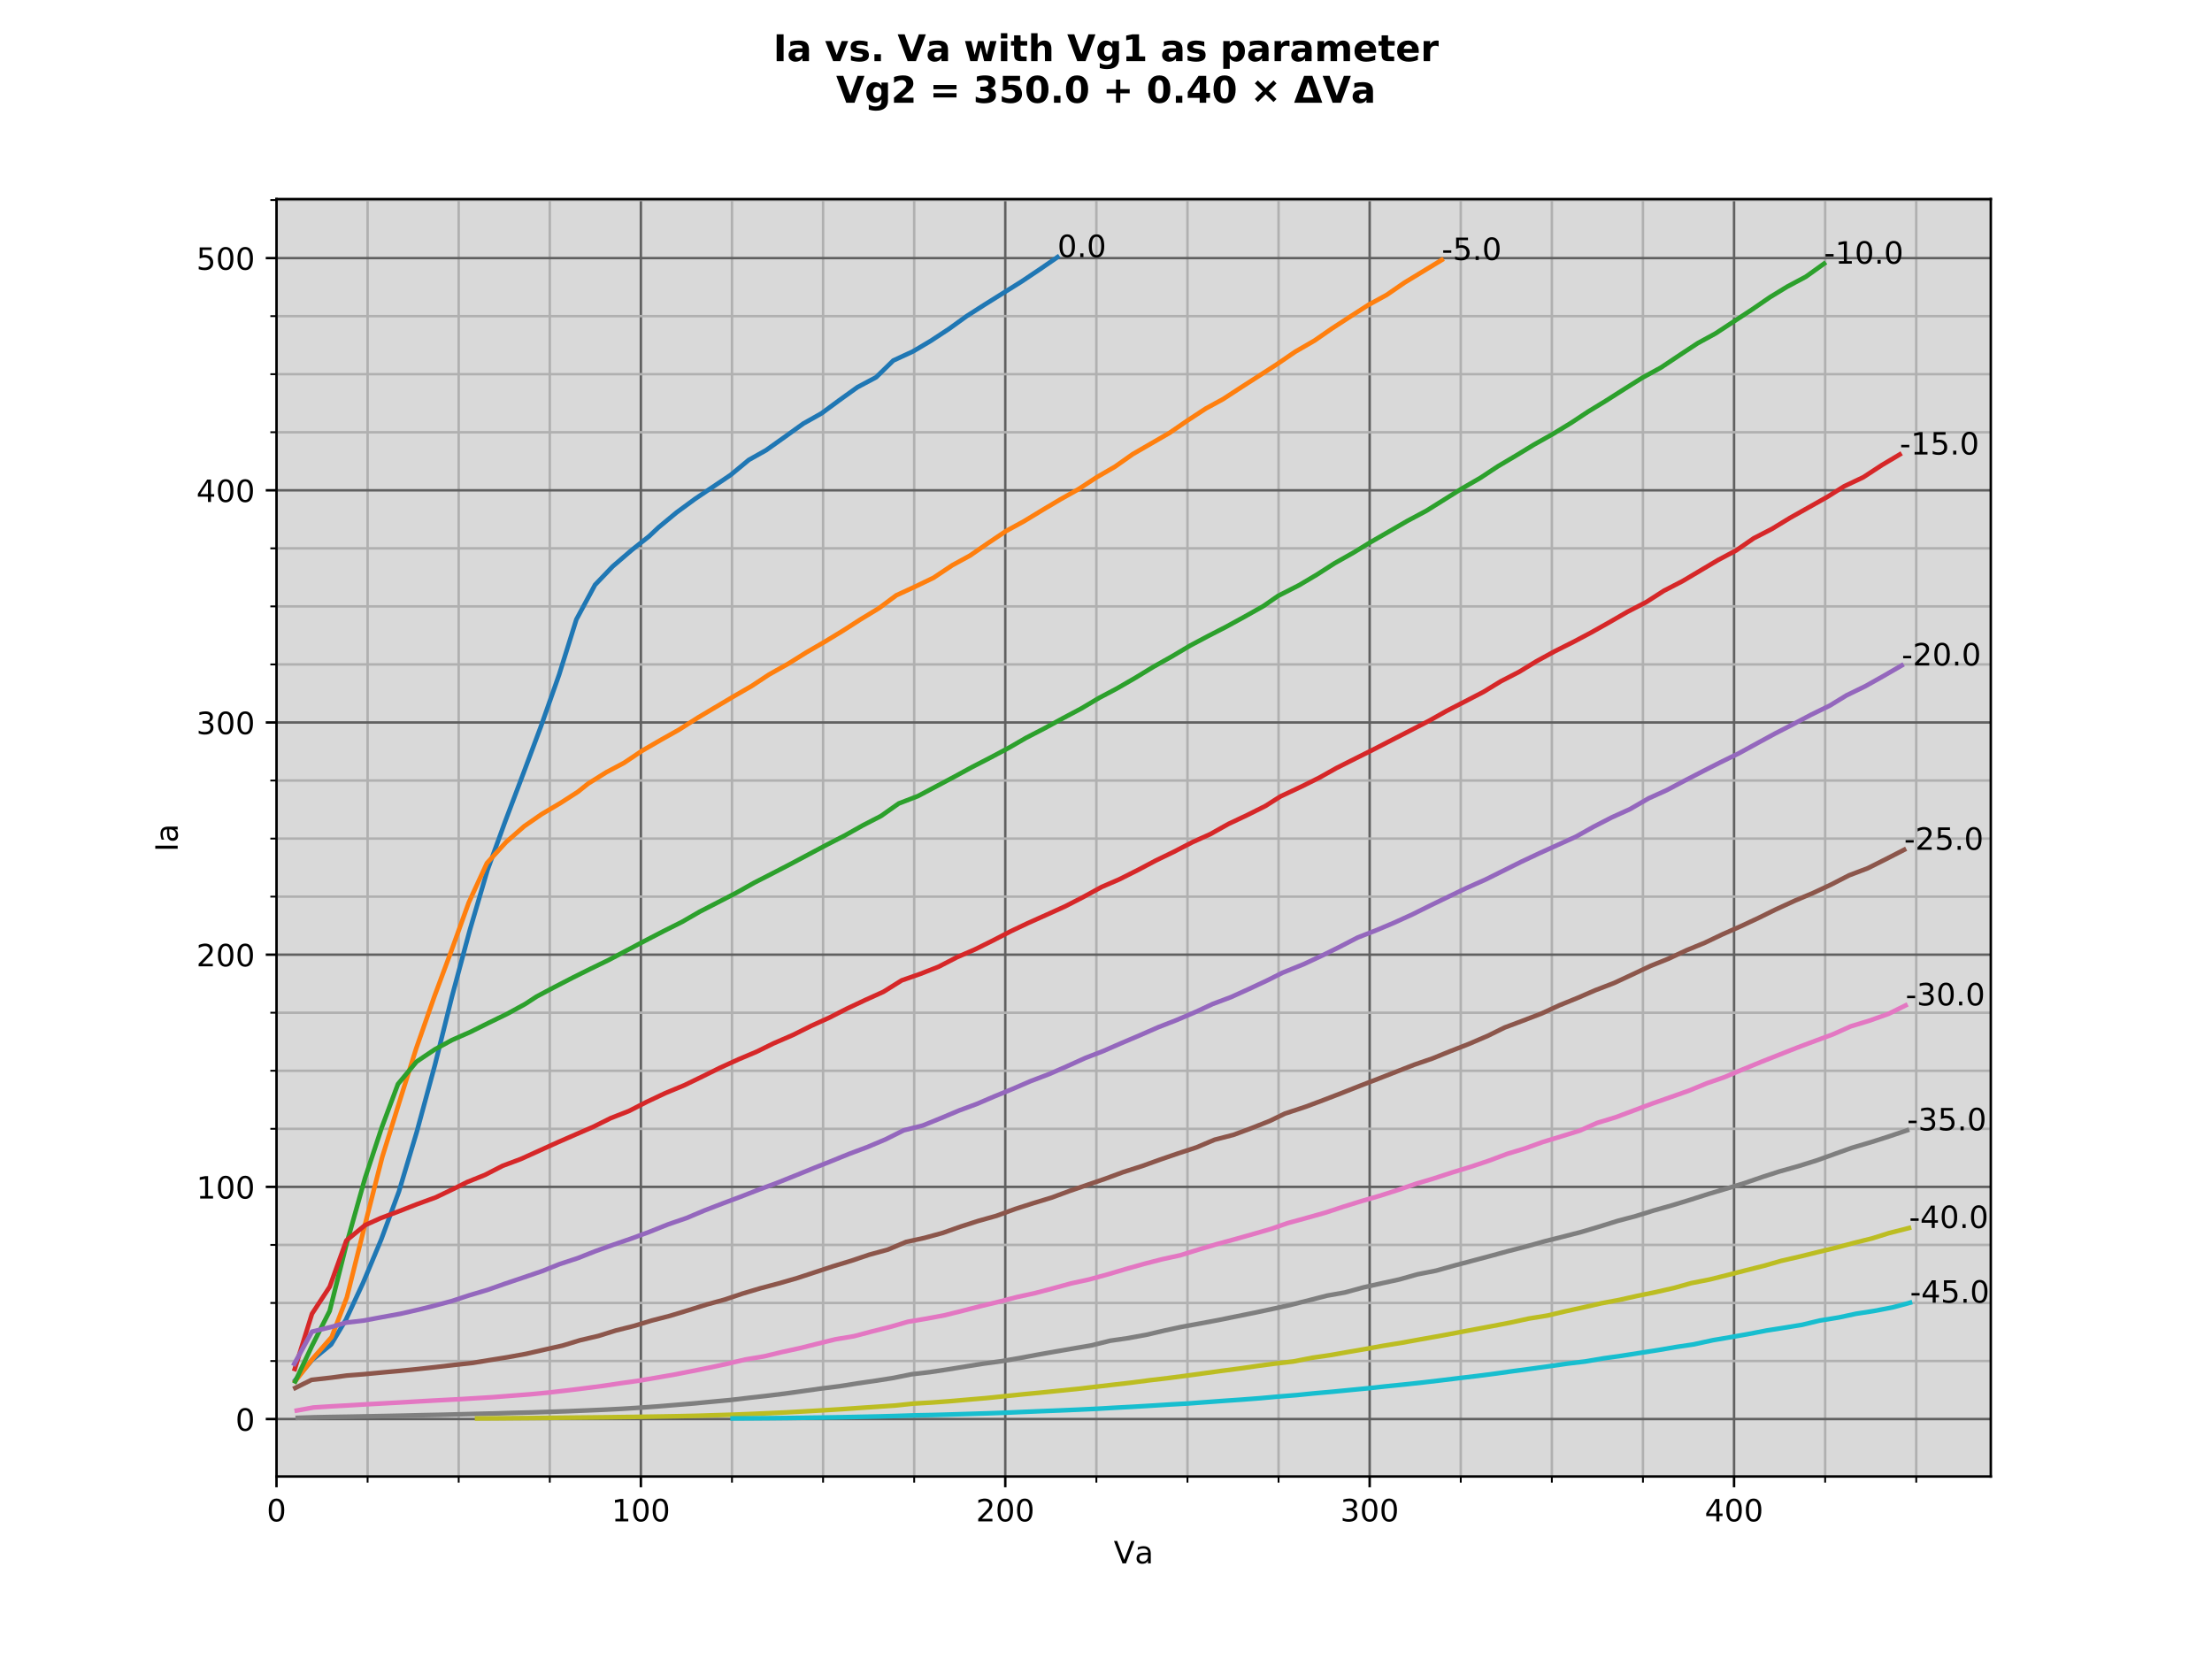 <?xml version="1.0" encoding="utf-8" standalone="no"?>
<!DOCTYPE svg PUBLIC "-//W3C//DTD SVG 1.1//EN"
  "http://www.w3.org/Graphics/SVG/1.1/DTD/svg11.dtd">
<!-- Created with matplotlib (http://matplotlib.org/) -->
<svg height="540pt" version="1.1" viewBox="0 0 720 540" width="720pt" xmlns="http://www.w3.org/2000/svg" xmlns:xlink="http://www.w3.org/1999/xlink">
 <defs>
  <style type="text/css">
*{stroke-linecap:butt;stroke-linejoin:round;}
  </style>
 </defs>
 <g id="figure_1">
  <g id="patch_1">
   <path d="M 0 540 
L 720 540 
L 720 0 
L 0 0 
z
" style="fill:#ffffff;"/>
  </g>
  <g id="axes_1">
   <g id="patch_2">
    <path d="M 90 480.6 
L 648 480.6 
L 648 64.8 
L 90 64.8 
z
" style="fill:#d9d9d9;"/>
   </g>
   <g id="matplotlib.axis_1">
    <g id="xtick_1">
     <g id="line2d_1">
      <path clip-path="url(#pedea33738d)" d="M 90 480.6 
L 90 64.8 
" style="fill:none;stroke:#606060;stroke-linecap:square;stroke-width:0.8;"/>
     </g>
     <g id="line2d_2">
      <defs>
       <path d="M 0 0 
L 0 3.5 
" id="m79b6b8aabd" style="stroke:#000000;stroke-width:0.8;"/>
      </defs>
      <g>
       <use style="stroke:#000000;stroke-width:0.8;" x="90" xlink:href="#m79b6b8aabd" y="480.6"/>
      </g>
     </g>
     <g id="text_1">
      <!-- 0 -->
      <defs>
       <path d="M 31.781 66.406 
Q 24.172 66.406 20.328 58.906 
Q 16.5 51.422 16.5 36.375 
Q 16.5 21.391 20.328 13.891 
Q 24.172 6.391 31.781 6.391 
Q 39.453 6.391 43.281 13.891 
Q 47.125 21.391 47.125 36.375 
Q 47.125 51.422 43.281 58.906 
Q 39.453 66.406 31.781 66.406 
z
M 31.781 74.219 
Q 44.047 74.219 50.516 64.516 
Q 56.984 54.828 56.984 36.375 
Q 56.984 17.969 50.516 8.266 
Q 44.047 -1.422 31.781 -1.422 
Q 19.531 -1.422 13.062 8.266 
Q 6.594 17.969 6.594 36.375 
Q 6.594 54.828 13.062 64.516 
Q 19.531 74.219 31.781 74.219 
z
" id="DejaVuSans-30"/>
      </defs>
      <g transform="translate(86.819 495.198)scale(0.1 -0.1)">
       <use xlink:href="#DejaVuSans-30"/>
      </g>
     </g>
    </g>
    <g id="xtick_2">
     <g id="line2d_3">
      <path clip-path="url(#pedea33738d)" d="M 208.607 480.6 
L 208.607 64.8 
" style="fill:none;stroke:#606060;stroke-linecap:square;stroke-width:0.8;"/>
     </g>
     <g id="line2d_4">
      <g>
       <use style="stroke:#000000;stroke-width:0.8;" x="208.607" xlink:href="#m79b6b8aabd" y="480.6"/>
      </g>
     </g>
     <g id="text_2">
      <!-- 100 -->
      <defs>
       <path d="M 12.406 8.297 
L 28.516 8.297 
L 28.516 63.922 
L 10.984 60.406 
L 10.984 69.391 
L 28.422 72.906 
L 38.281 72.906 
L 38.281 8.297 
L 54.391 8.297 
L 54.391 0 
L 12.406 0 
z
" id="DejaVuSans-31"/>
      </defs>
      <g transform="translate(199.063 495.198)scale(0.1 -0.1)">
       <use xlink:href="#DejaVuSans-31"/>
       <use x="63.623" xlink:href="#DejaVuSans-30"/>
       <use x="127.246" xlink:href="#DejaVuSans-30"/>
      </g>
     </g>
    </g>
    <g id="xtick_3">
     <g id="line2d_5">
      <path clip-path="url(#pedea33738d)" d="M 327.214 480.6 
L 327.214 64.8 
" style="fill:none;stroke:#606060;stroke-linecap:square;stroke-width:0.8;"/>
     </g>
     <g id="line2d_6">
      <g>
       <use style="stroke:#000000;stroke-width:0.8;" x="327.214" xlink:href="#m79b6b8aabd" y="480.6"/>
      </g>
     </g>
     <g id="text_3">
      <!-- 200 -->
      <defs>
       <path d="M 19.188 8.297 
L 53.609 8.297 
L 53.609 0 
L 7.328 0 
L 7.328 8.297 
Q 12.938 14.109 22.625 23.891 
Q 32.328 33.688 34.812 36.531 
Q 39.547 41.844 41.422 45.531 
Q 43.312 49.219 43.312 52.781 
Q 43.312 58.594 39.234 62.25 
Q 35.156 65.922 28.609 65.922 
Q 23.969 65.922 18.812 64.312 
Q 13.672 62.703 7.812 59.422 
L 7.812 69.391 
Q 13.766 71.781 18.938 73 
Q 24.125 74.219 28.422 74.219 
Q 39.75 74.219 46.484 68.547 
Q 53.219 62.891 53.219 53.422 
Q 53.219 48.922 51.531 44.891 
Q 49.859 40.875 45.406 35.406 
Q 44.188 33.984 37.641 27.219 
Q 31.109 20.453 19.188 8.297 
z
" id="DejaVuSans-32"/>
      </defs>
      <g transform="translate(317.67 495.198)scale(0.1 -0.1)">
       <use xlink:href="#DejaVuSans-32"/>
       <use x="63.623" xlink:href="#DejaVuSans-30"/>
       <use x="127.246" xlink:href="#DejaVuSans-30"/>
      </g>
     </g>
    </g>
    <g id="xtick_4">
     <g id="line2d_7">
      <path clip-path="url(#pedea33738d)" d="M 445.821 480.6 
L 445.821 64.8 
" style="fill:none;stroke:#606060;stroke-linecap:square;stroke-width:0.8;"/>
     </g>
     <g id="line2d_8">
      <g>
       <use style="stroke:#000000;stroke-width:0.8;" x="445.821" xlink:href="#m79b6b8aabd" y="480.6"/>
      </g>
     </g>
     <g id="text_4">
      <!-- 300 -->
      <defs>
       <path d="M 40.578 39.312 
Q 47.656 37.797 51.625 33 
Q 55.609 28.219 55.609 21.188 
Q 55.609 10.406 48.188 4.484 
Q 40.766 -1.422 27.094 -1.422 
Q 22.516 -1.422 17.656 -0.516 
Q 12.797 0.391 7.625 2.203 
L 7.625 11.719 
Q 11.719 9.328 16.594 8.109 
Q 21.484 6.891 26.812 6.891 
Q 36.078 6.891 40.938 10.547 
Q 45.797 14.203 45.797 21.188 
Q 45.797 27.641 41.281 31.266 
Q 36.766 34.906 28.719 34.906 
L 20.219 34.906 
L 20.219 43.016 
L 29.109 43.016 
Q 36.375 43.016 40.234 45.922 
Q 44.094 48.828 44.094 54.297 
Q 44.094 59.906 40.109 62.906 
Q 36.141 65.922 28.719 65.922 
Q 24.656 65.922 20.016 65.031 
Q 15.375 64.156 9.812 62.312 
L 9.812 71.094 
Q 15.438 72.656 20.344 73.438 
Q 25.25 74.219 29.594 74.219 
Q 40.828 74.219 47.359 69.109 
Q 53.906 64.016 53.906 55.328 
Q 53.906 49.266 50.438 45.094 
Q 46.969 40.922 40.578 39.312 
z
" id="DejaVuSans-33"/>
      </defs>
      <g transform="translate(436.277 495.198)scale(0.1 -0.1)">
       <use xlink:href="#DejaVuSans-33"/>
       <use x="63.623" xlink:href="#DejaVuSans-30"/>
       <use x="127.246" xlink:href="#DejaVuSans-30"/>
      </g>
     </g>
    </g>
    <g id="xtick_5">
     <g id="line2d_9">
      <path clip-path="url(#pedea33738d)" d="M 564.428 480.6 
L 564.428 64.8 
" style="fill:none;stroke:#606060;stroke-linecap:square;stroke-width:0.8;"/>
     </g>
     <g id="line2d_10">
      <g>
       <use style="stroke:#000000;stroke-width:0.8;" x="564.428" xlink:href="#m79b6b8aabd" y="480.6"/>
      </g>
     </g>
     <g id="text_5">
      <!-- 400 -->
      <defs>
       <path d="M 37.797 64.312 
L 12.891 25.391 
L 37.797 25.391 
z
M 35.203 72.906 
L 47.609 72.906 
L 47.609 25.391 
L 58.016 25.391 
L 58.016 17.188 
L 47.609 17.188 
L 47.609 0 
L 37.797 0 
L 37.797 17.188 
L 4.891 17.188 
L 4.891 26.703 
z
" id="DejaVuSans-34"/>
      </defs>
      <g transform="translate(554.885 495.198)scale(0.1 -0.1)">
       <use xlink:href="#DejaVuSans-34"/>
       <use x="63.623" xlink:href="#DejaVuSans-30"/>
       <use x="127.246" xlink:href="#DejaVuSans-30"/>
      </g>
     </g>
    </g>
    <g id="xtick_6">
     <g id="line2d_11">
      <path clip-path="url(#pedea33738d)" d="M 119.652 480.6 
L 119.652 64.8 
" style="fill:none;stroke:#b0b0b0;stroke-linecap:square;stroke-width:0.8;"/>
     </g>
     <g id="line2d_12">
      <defs>
       <path d="M 0 0 
L 0 2 
" id="me859876f72" style="stroke:#000000;stroke-width:0.6;"/>
      </defs>
      <g>
       <use style="stroke:#000000;stroke-width:0.6;" x="119.652" xlink:href="#me859876f72" y="480.6"/>
      </g>
     </g>
    </g>
    <g id="xtick_7">
     <g id="line2d_13">
      <path clip-path="url(#pedea33738d)" d="M 149.304 480.6 
L 149.304 64.8 
" style="fill:none;stroke:#b0b0b0;stroke-linecap:square;stroke-width:0.8;"/>
     </g>
     <g id="line2d_14">
      <g>
       <use style="stroke:#000000;stroke-width:0.6;" x="149.304" xlink:href="#me859876f72" y="480.6"/>
      </g>
     </g>
    </g>
    <g id="xtick_8">
     <g id="line2d_15">
      <path clip-path="url(#pedea33738d)" d="M 178.955 480.6 
L 178.955 64.8 
" style="fill:none;stroke:#b0b0b0;stroke-linecap:square;stroke-width:0.8;"/>
     </g>
     <g id="line2d_16">
      <g>
       <use style="stroke:#000000;stroke-width:0.6;" x="178.955" xlink:href="#me859876f72" y="480.6"/>
      </g>
     </g>
    </g>
    <g id="xtick_9">
     <g id="line2d_17">
      <path clip-path="url(#pedea33738d)" d="M 238.259 480.6 
L 238.259 64.8 
" style="fill:none;stroke:#b0b0b0;stroke-linecap:square;stroke-width:0.8;"/>
     </g>
     <g id="line2d_18">
      <g>
       <use style="stroke:#000000;stroke-width:0.6;" x="238.259" xlink:href="#me859876f72" y="480.6"/>
      </g>
     </g>
    </g>
    <g id="xtick_10">
     <g id="line2d_19">
      <path clip-path="url(#pedea33738d)" d="M 267.911 480.6 
L 267.911 64.8 
" style="fill:none;stroke:#b0b0b0;stroke-linecap:square;stroke-width:0.8;"/>
     </g>
     <g id="line2d_20">
      <g>
       <use style="stroke:#000000;stroke-width:0.6;" x="267.911" xlink:href="#me859876f72" y="480.6"/>
      </g>
     </g>
    </g>
    <g id="xtick_11">
     <g id="line2d_21">
      <path clip-path="url(#pedea33738d)" d="M 297.562 480.6 
L 297.562 64.8 
" style="fill:none;stroke:#b0b0b0;stroke-linecap:square;stroke-width:0.8;"/>
     </g>
     <g id="line2d_22">
      <g>
       <use style="stroke:#000000;stroke-width:0.6;" x="297.562" xlink:href="#me859876f72" y="480.6"/>
      </g>
     </g>
    </g>
    <g id="xtick_12">
     <g id="line2d_23">
      <path clip-path="url(#pedea33738d)" d="M 356.866 480.6 
L 356.866 64.8 
" style="fill:none;stroke:#b0b0b0;stroke-linecap:square;stroke-width:0.8;"/>
     </g>
     <g id="line2d_24">
      <g>
       <use style="stroke:#000000;stroke-width:0.6;" x="356.866" xlink:href="#me859876f72" y="480.6"/>
      </g>
     </g>
    </g>
    <g id="xtick_13">
     <g id="line2d_25">
      <path clip-path="url(#pedea33738d)" d="M 386.518 480.6 
L 386.518 64.8 
" style="fill:none;stroke:#b0b0b0;stroke-linecap:square;stroke-width:0.8;"/>
     </g>
     <g id="line2d_26">
      <g>
       <use style="stroke:#000000;stroke-width:0.6;" x="386.518" xlink:href="#me859876f72" y="480.6"/>
      </g>
     </g>
    </g>
    <g id="xtick_14">
     <g id="line2d_27">
      <path clip-path="url(#pedea33738d)" d="M 416.169 480.6 
L 416.169 64.8 
" style="fill:none;stroke:#b0b0b0;stroke-linecap:square;stroke-width:0.8;"/>
     </g>
     <g id="line2d_28">
      <g>
       <use style="stroke:#000000;stroke-width:0.6;" x="416.169" xlink:href="#me859876f72" y="480.6"/>
      </g>
     </g>
    </g>
    <g id="xtick_15">
     <g id="line2d_29">
      <path clip-path="url(#pedea33738d)" d="M 475.473 480.6 
L 475.473 64.8 
" style="fill:none;stroke:#b0b0b0;stroke-linecap:square;stroke-width:0.8;"/>
     </g>
     <g id="line2d_30">
      <g>
       <use style="stroke:#000000;stroke-width:0.6;" x="475.473" xlink:href="#me859876f72" y="480.6"/>
      </g>
     </g>
    </g>
    <g id="xtick_16">
     <g id="line2d_31">
      <path clip-path="url(#pedea33738d)" d="M 505.125 480.6 
L 505.125 64.8 
" style="fill:none;stroke:#b0b0b0;stroke-linecap:square;stroke-width:0.8;"/>
     </g>
     <g id="line2d_32">
      <g>
       <use style="stroke:#000000;stroke-width:0.6;" x="505.125" xlink:href="#me859876f72" y="480.6"/>
      </g>
     </g>
    </g>
    <g id="xtick_17">
     <g id="line2d_33">
      <path clip-path="url(#pedea33738d)" d="M 534.776 480.6 
L 534.776 64.8 
" style="fill:none;stroke:#b0b0b0;stroke-linecap:square;stroke-width:0.8;"/>
     </g>
     <g id="line2d_34">
      <g>
       <use style="stroke:#000000;stroke-width:0.6;" x="534.776" xlink:href="#me859876f72" y="480.6"/>
      </g>
     </g>
    </g>
    <g id="xtick_18">
     <g id="line2d_35">
      <path clip-path="url(#pedea33738d)" d="M 594.08 480.6 
L 594.08 64.8 
" style="fill:none;stroke:#b0b0b0;stroke-linecap:square;stroke-width:0.8;"/>
     </g>
     <g id="line2d_36">
      <g>
       <use style="stroke:#000000;stroke-width:0.6;" x="594.08" xlink:href="#me859876f72" y="480.6"/>
      </g>
     </g>
    </g>
    <g id="xtick_19">
     <g id="line2d_37">
      <path clip-path="url(#pedea33738d)" d="M 623.732 480.6 
L 623.732 64.8 
" style="fill:none;stroke:#b0b0b0;stroke-linecap:square;stroke-width:0.8;"/>
     </g>
     <g id="line2d_38">
      <g>
       <use style="stroke:#000000;stroke-width:0.6;" x="623.732" xlink:href="#me859876f72" y="480.6"/>
      </g>
     </g>
    </g>
    <g id="text_6">
     <!-- Va -->
     <defs>
      <path d="M 28.609 0 
L 0.781 72.906 
L 11.078 72.906 
L 34.188 11.531 
L 57.328 72.906 
L 67.578 72.906 
L 39.797 0 
z
" id="DejaVuSans-56"/>
      <path d="M 34.281 27.484 
Q 23.391 27.484 19.188 25 
Q 14.984 22.516 14.984 16.5 
Q 14.984 11.719 18.141 8.906 
Q 21.297 6.109 26.703 6.109 
Q 34.188 6.109 38.703 11.406 
Q 43.219 16.703 43.219 25.484 
L 43.219 27.484 
z
M 52.203 31.203 
L 52.203 0 
L 43.219 0 
L 43.219 8.297 
Q 40.141 3.328 35.547 0.953 
Q 30.953 -1.422 24.312 -1.422 
Q 15.922 -1.422 10.953 3.297 
Q 6 8.016 6 15.922 
Q 6 25.141 12.172 29.828 
Q 18.359 34.516 30.609 34.516 
L 43.219 34.516 
L 43.219 35.406 
Q 43.219 41.609 39.141 45 
Q 35.062 48.391 27.688 48.391 
Q 23 48.391 18.547 47.266 
Q 14.109 46.141 10.016 43.891 
L 10.016 52.203 
Q 14.938 54.109 19.578 55.047 
Q 24.219 56 28.609 56 
Q 40.484 56 46.344 49.844 
Q 52.203 43.703 52.203 31.203 
z
" id="DejaVuSans-61"/>
     </defs>
     <g transform="translate(362.521 508.877)scale(0.1 -0.1)">
      <use xlink:href="#DejaVuSans-56"/>
      <use x="68.299" xlink:href="#DejaVuSans-61"/>
     </g>
    </g>
   </g>
   <g id="matplotlib.axis_2">
    <g id="ytick_1">
     <g id="line2d_39">
      <path clip-path="url(#pedea33738d)" d="M 90 461.9 
L 648 461.9 
" style="fill:none;stroke:#606060;stroke-linecap:square;stroke-width:0.8;"/>
     </g>
     <g id="line2d_40">
      <defs>
       <path d="M 0 0 
L -3.5 0 
" id="mc58cb9625b" style="stroke:#000000;stroke-width:0.8;"/>
      </defs>
      <g>
       <use style="stroke:#000000;stroke-width:0.8;" x="90" xlink:href="#mc58cb9625b" y="461.9"/>
      </g>
     </g>
     <g id="text_7">
      <!-- 0 -->
      <g transform="translate(76.638 465.699)scale(0.1 -0.1)">
       <use xlink:href="#DejaVuSans-30"/>
      </g>
     </g>
    </g>
    <g id="ytick_2">
     <g id="line2d_41">
      <path clip-path="url(#pedea33738d)" d="M 90 386.322 
L 648 386.322 
" style="fill:none;stroke:#606060;stroke-linecap:square;stroke-width:0.8;"/>
     </g>
     <g id="line2d_42">
      <g>
       <use style="stroke:#000000;stroke-width:0.8;" x="90" xlink:href="#mc58cb9625b" y="386.322"/>
      </g>
     </g>
     <g id="text_8">
      <!-- 100 -->
      <g transform="translate(63.913 390.121)scale(0.1 -0.1)">
       <use xlink:href="#DejaVuSans-31"/>
       <use x="63.623" xlink:href="#DejaVuSans-30"/>
       <use x="127.246" xlink:href="#DejaVuSans-30"/>
      </g>
     </g>
    </g>
    <g id="ytick_3">
     <g id="line2d_43">
      <path clip-path="url(#pedea33738d)" d="M 90 310.743 
L 648 310.743 
" style="fill:none;stroke:#606060;stroke-linecap:square;stroke-width:0.8;"/>
     </g>
     <g id="line2d_44">
      <g>
       <use style="stroke:#000000;stroke-width:0.8;" x="90" xlink:href="#mc58cb9625b" y="310.743"/>
      </g>
     </g>
     <g id="text_9">
      <!-- 200 -->
      <g transform="translate(63.913 314.542)scale(0.1 -0.1)">
       <use xlink:href="#DejaVuSans-32"/>
       <use x="63.623" xlink:href="#DejaVuSans-30"/>
       <use x="127.246" xlink:href="#DejaVuSans-30"/>
      </g>
     </g>
    </g>
    <g id="ytick_4">
     <g id="line2d_45">
      <path clip-path="url(#pedea33738d)" d="M 90 235.165 
L 648 235.165 
" style="fill:none;stroke:#606060;stroke-linecap:square;stroke-width:0.8;"/>
     </g>
     <g id="line2d_46">
      <g>
       <use style="stroke:#000000;stroke-width:0.8;" x="90" xlink:href="#mc58cb9625b" y="235.165"/>
      </g>
     </g>
     <g id="text_10">
      <!-- 300 -->
      <g transform="translate(63.913 238.964)scale(0.1 -0.1)">
       <use xlink:href="#DejaVuSans-33"/>
       <use x="63.623" xlink:href="#DejaVuSans-30"/>
       <use x="127.246" xlink:href="#DejaVuSans-30"/>
      </g>
     </g>
    </g>
    <g id="ytick_5">
     <g id="line2d_47">
      <path clip-path="url(#pedea33738d)" d="M 90 159.587 
L 648 159.587 
" style="fill:none;stroke:#606060;stroke-linecap:square;stroke-width:0.8;"/>
     </g>
     <g id="line2d_48">
      <g>
       <use style="stroke:#000000;stroke-width:0.8;" x="90" xlink:href="#mc58cb9625b" y="159.587"/>
      </g>
     </g>
     <g id="text_11">
      <!-- 400 -->
      <g transform="translate(63.913 163.386)scale(0.1 -0.1)">
       <use xlink:href="#DejaVuSans-34"/>
       <use x="63.623" xlink:href="#DejaVuSans-30"/>
       <use x="127.246" xlink:href="#DejaVuSans-30"/>
      </g>
     </g>
    </g>
    <g id="ytick_6">
     <g id="line2d_49">
      <path clip-path="url(#pedea33738d)" d="M 90 84.008 
L 648 84.008 
" style="fill:none;stroke:#606060;stroke-linecap:square;stroke-width:0.8;"/>
     </g>
     <g id="line2d_50">
      <g>
       <use style="stroke:#000000;stroke-width:0.8;" x="90" xlink:href="#mc58cb9625b" y="84.008"/>
      </g>
     </g>
     <g id="text_12">
      <!-- 500 -->
      <defs>
       <path d="M 10.797 72.906 
L 49.516 72.906 
L 49.516 64.594 
L 19.828 64.594 
L 19.828 46.734 
Q 21.969 47.469 24.109 47.828 
Q 26.266 48.188 28.422 48.188 
Q 40.625 48.188 47.75 41.5 
Q 54.891 34.812 54.891 23.391 
Q 54.891 11.625 47.562 5.094 
Q 40.234 -1.422 26.906 -1.422 
Q 22.312 -1.422 17.547 -0.641 
Q 12.797 0.141 7.719 1.703 
L 7.719 11.625 
Q 12.109 9.234 16.797 8.062 
Q 21.484 6.891 26.703 6.891 
Q 35.156 6.891 40.078 11.328 
Q 45.016 15.766 45.016 23.391 
Q 45.016 31 40.078 35.438 
Q 35.156 39.891 26.703 39.891 
Q 22.75 39.891 18.812 39.016 
Q 14.891 38.141 10.797 36.281 
z
" id="DejaVuSans-35"/>
      </defs>
      <g transform="translate(63.913 87.807)scale(0.1 -0.1)">
       <use xlink:href="#DejaVuSans-35"/>
       <use x="63.623" xlink:href="#DejaVuSans-30"/>
       <use x="127.246" xlink:href="#DejaVuSans-30"/>
      </g>
     </g>
    </g>
    <g id="ytick_7">
     <g id="line2d_51">
      <path clip-path="url(#pedea33738d)" d="M 90 443.005 
L 648 443.005 
" style="fill:none;stroke:#b0b0b0;stroke-linecap:square;stroke-width:0.8;"/>
     </g>
     <g id="line2d_52">
      <defs>
       <path d="M 0 0 
L -2 0 
" id="mc71c1449b0" style="stroke:#000000;stroke-width:0.6;"/>
      </defs>
      <g>
       <use style="stroke:#000000;stroke-width:0.6;" x="90" xlink:href="#mc71c1449b0" y="443.005"/>
      </g>
     </g>
    </g>
    <g id="ytick_8">
     <g id="line2d_53">
      <path clip-path="url(#pedea33738d)" d="M 90 424.111 
L 648 424.111 
" style="fill:none;stroke:#b0b0b0;stroke-linecap:square;stroke-width:0.8;"/>
     </g>
     <g id="line2d_54">
      <g>
       <use style="stroke:#000000;stroke-width:0.6;" x="90" xlink:href="#mc71c1449b0" y="424.111"/>
      </g>
     </g>
    </g>
    <g id="ytick_9">
     <g id="line2d_55">
      <path clip-path="url(#pedea33738d)" d="M 90 405.216 
L 648 405.216 
" style="fill:none;stroke:#b0b0b0;stroke-linecap:square;stroke-width:0.8;"/>
     </g>
     <g id="line2d_56">
      <g>
       <use style="stroke:#000000;stroke-width:0.6;" x="90" xlink:href="#mc71c1449b0" y="405.216"/>
      </g>
     </g>
    </g>
    <g id="ytick_10">
     <g id="line2d_57">
      <path clip-path="url(#pedea33738d)" d="M 90 367.427 
L 648 367.427 
" style="fill:none;stroke:#b0b0b0;stroke-linecap:square;stroke-width:0.8;"/>
     </g>
     <g id="line2d_58">
      <g>
       <use style="stroke:#000000;stroke-width:0.6;" x="90" xlink:href="#mc71c1449b0" y="367.427"/>
      </g>
     </g>
    </g>
    <g id="ytick_11">
     <g id="line2d_59">
      <path clip-path="url(#pedea33738d)" d="M 90 348.532 
L 648 348.532 
" style="fill:none;stroke:#b0b0b0;stroke-linecap:square;stroke-width:0.8;"/>
     </g>
     <g id="line2d_60">
      <g>
       <use style="stroke:#000000;stroke-width:0.6;" x="90" xlink:href="#mc71c1449b0" y="348.532"/>
      </g>
     </g>
    </g>
    <g id="ytick_12">
     <g id="line2d_61">
      <path clip-path="url(#pedea33738d)" d="M 90 329.638 
L 648 329.638 
" style="fill:none;stroke:#b0b0b0;stroke-linecap:square;stroke-width:0.8;"/>
     </g>
     <g id="line2d_62">
      <g>
       <use style="stroke:#000000;stroke-width:0.6;" x="90" xlink:href="#mc71c1449b0" y="329.638"/>
      </g>
     </g>
    </g>
    <g id="ytick_13">
     <g id="line2d_63">
      <path clip-path="url(#pedea33738d)" d="M 90 291.849 
L 648 291.849 
" style="fill:none;stroke:#b0b0b0;stroke-linecap:square;stroke-width:0.8;"/>
     </g>
     <g id="line2d_64">
      <g>
       <use style="stroke:#000000;stroke-width:0.6;" x="90" xlink:href="#mc71c1449b0" y="291.849"/>
      </g>
     </g>
    </g>
    <g id="ytick_14">
     <g id="line2d_65">
      <path clip-path="url(#pedea33738d)" d="M 90 272.954 
L 648 272.954 
" style="fill:none;stroke:#b0b0b0;stroke-linecap:square;stroke-width:0.8;"/>
     </g>
     <g id="line2d_66">
      <g>
       <use style="stroke:#000000;stroke-width:0.6;" x="90" xlink:href="#mc71c1449b0" y="272.954"/>
      </g>
     </g>
    </g>
    <g id="ytick_15">
     <g id="line2d_67">
      <path clip-path="url(#pedea33738d)" d="M 90 254.06 
L 648 254.06 
" style="fill:none;stroke:#b0b0b0;stroke-linecap:square;stroke-width:0.8;"/>
     </g>
     <g id="line2d_68">
      <g>
       <use style="stroke:#000000;stroke-width:0.6;" x="90" xlink:href="#mc71c1449b0" y="254.06"/>
      </g>
     </g>
    </g>
    <g id="ytick_16">
     <g id="line2d_69">
      <path clip-path="url(#pedea33738d)" d="M 90 216.27 
L 648 216.27 
" style="fill:none;stroke:#b0b0b0;stroke-linecap:square;stroke-width:0.8;"/>
     </g>
     <g id="line2d_70">
      <g>
       <use style="stroke:#000000;stroke-width:0.6;" x="90" xlink:href="#mc71c1449b0" y="216.27"/>
      </g>
     </g>
    </g>
    <g id="ytick_17">
     <g id="line2d_71">
      <path clip-path="url(#pedea33738d)" d="M 90 197.376 
L 648 197.376 
" style="fill:none;stroke:#b0b0b0;stroke-linecap:square;stroke-width:0.8;"/>
     </g>
     <g id="line2d_72">
      <g>
       <use style="stroke:#000000;stroke-width:0.6;" x="90" xlink:href="#mc71c1449b0" y="197.376"/>
      </g>
     </g>
    </g>
    <g id="ytick_18">
     <g id="line2d_73">
      <path clip-path="url(#pedea33738d)" d="M 90 178.481 
L 648 178.481 
" style="fill:none;stroke:#b0b0b0;stroke-linecap:square;stroke-width:0.8;"/>
     </g>
     <g id="line2d_74">
      <g>
       <use style="stroke:#000000;stroke-width:0.6;" x="90" xlink:href="#mc71c1449b0" y="178.481"/>
      </g>
     </g>
    </g>
    <g id="ytick_19">
     <g id="line2d_75">
      <path clip-path="url(#pedea33738d)" d="M 90 140.692 
L 648 140.692 
" style="fill:none;stroke:#b0b0b0;stroke-linecap:square;stroke-width:0.8;"/>
     </g>
     <g id="line2d_76">
      <g>
       <use style="stroke:#000000;stroke-width:0.6;" x="90" xlink:href="#mc71c1449b0" y="140.692"/>
      </g>
     </g>
    </g>
    <g id="ytick_20">
     <g id="line2d_77">
      <path clip-path="url(#pedea33738d)" d="M 90 121.797 
L 648 121.797 
" style="fill:none;stroke:#b0b0b0;stroke-linecap:square;stroke-width:0.8;"/>
     </g>
     <g id="line2d_78">
      <g>
       <use style="stroke:#000000;stroke-width:0.6;" x="90" xlink:href="#mc71c1449b0" y="121.797"/>
      </g>
     </g>
    </g>
    <g id="ytick_21">
     <g id="line2d_79">
      <path clip-path="url(#pedea33738d)" d="M 90 102.903 
L 648 102.903 
" style="fill:none;stroke:#b0b0b0;stroke-linecap:square;stroke-width:0.8;"/>
     </g>
     <g id="line2d_80">
      <g>
       <use style="stroke:#000000;stroke-width:0.6;" x="90" xlink:href="#mc71c1449b0" y="102.903"/>
      </g>
     </g>
    </g>
    <g id="ytick_22">
     <g id="line2d_81">
      <path clip-path="url(#pedea33738d)" d="M 90 65.114 
L 648 65.114 
" style="fill:none;stroke:#b0b0b0;stroke-linecap:square;stroke-width:0.8;"/>
     </g>
     <g id="line2d_82">
      <g>
       <use style="stroke:#000000;stroke-width:0.6;" x="90" xlink:href="#mc71c1449b0" y="65.114"/>
      </g>
     </g>
    </g>
    <g id="text_13">
     <!-- Ia -->
     <defs>
      <path d="M 9.812 72.906 
L 19.672 72.906 
L 19.672 0 
L 9.812 0 
z
" id="DejaVuSans-49"/>
     </defs>
     <g transform="translate(57.833 277.239)rotate(-90)scale(0.1 -0.1)">
      <use xlink:href="#DejaVuSans-49"/>
      <use x="29.492" xlink:href="#DejaVuSans-61"/>
     </g>
    </g>
   </g>
   <g id="line2d_83">
    <path clip-path="url(#pedea33738d)" d="M 96.113 449.228 
L 101.551 442.695 
L 107.789 437.611 
L 112.588 429.57 
L 118.186 417.554 
L 124.104 403.413 
L 129.862 387.792 
L 135.62 368.567 
L 141.538 346.753 
L 147.137 324.293 
L 152.895 302.85 
L 158.653 283.255 
L 164.411 267.449 
L 170.489 251.367 
L 176.087 236.393 
L 182.005 219.571 
L 187.604 201.64 
L 193.682 190.363 
L 199.44 184.355 
L 205.678 178.994 
L 211.276 174.558 
L 214.315 171.693 
L 220.233 166.794 
L 226.151 162.45 
L 231.909 158.568 
L 237.828 154.593 
L 243.746 149.694 
L 249.344 146.552 
L 255.582 142.115 
L 261.5 137.864 
L 267.418 134.536 
L 273.176 130.284 
L 279.094 126.033 
L 285.172 122.798 
L 290.771 117.344 
L 297.169 114.386 
L 302.927 110.967 
L 308.845 107.085 
L 314.603 102.925 
L 320.521 99.136 
L 326.439 95.439 
L 332.357 91.741 
L 338.435 87.674 
L 344.193 83.7 
" style="fill:none;stroke:#1f77b4;stroke-linecap:square;stroke-width:1.5;"/>
   </g>
   <g id="line2d_84">
    <path clip-path="url(#pedea33738d)" d="M 96.113 449.543 
L 101.871 442.14 
L 107.949 435.208 
L 112.908 422.268 
L 118.666 399.161 
L 124.424 376.608 
L 130.662 356.551 
L 135.46 341.3 
L 141.378 324.386 
L 146.977 309.32 
L 152.575 293.792 
L 158.493 280.944 
L 164.731 274.104 
L 170.649 268.928 
L 176.247 265.046 
L 182.485 261.349 
L 188.084 257.744 
L 191.442 255.064 
L 197.361 251.367 
L 203.119 248.316 
L 209.037 244.342 
L 215.115 240.83 
L 221.033 237.502 
L 227.111 233.62 
L 232.709 230.293 
L 238.627 226.78 
L 244.705 223.268 
L 250.304 219.571 
L 256.542 216.059 
L 262.46 212.361 
L 268.218 209.034 
L 274.296 205.337 
L 280.054 201.64 
L 286.132 197.942 
L 291.73 193.783 
L 298.128 190.825 
L 303.886 188.053 
L 309.964 183.986 
L 315.723 180.843 
L 321.481 176.869 
L 327.399 172.894 
L 333.317 169.659 
L 339.395 165.962 
L 345.153 162.542 
L 350.911 159.307 
L 356.989 155.333 
L 362.907 151.913 
L 368.666 147.846 
L 374.584 144.426 
L 380.662 140.914 
L 386.58 136.847 
L 392.498 132.965 
L 398.096 129.915 
L 404.334 125.848 
L 410.092 122.151 
L 415.531 118.638 
L 421.609 114.479 
L 427.847 110.874 
L 433.445 106.992 
L 439.683 102.925 
L 445.441 99.228 
L 451.359 95.993 
L 457.117 92.019 
L 463.195 88.321 
L 469.273 84.624 
" style="fill:none;stroke:#ff7f0e;stroke-linecap:square;stroke-width:1.5;"/>
   </g>
   <g id="line2d_85">
    <path clip-path="url(#pedea33738d)" d="M 96.113 449.636 
L 101.551 438.074 
L 107.309 426.705 
L 112.748 405.076 
L 118.826 383.448 
L 124.264 366.995 
L 129.542 352.854 
L 135.62 345.552 
L 141.538 341.577 
L 147.137 338.527 
L 153.215 335.847 
L 158.973 332.982 
L 165.051 330.024 
L 170.969 326.789 
L 174.648 324.386 
L 180.406 321.335 
L 186.484 318.193 
L 192.242 315.328 
L 198.16 312.462 
L 204.078 309.32 
L 209.837 306.269 
L 215.915 303.127 
L 221.993 300.077 
L 227.751 296.749 
L 233.509 293.792 
L 239.587 290.649 
L 245.505 287.322 
L 251.103 284.456 
L 257.181 281.314 
L 263.259 278.079 
L 269.178 274.936 
L 274.936 271.978 
L 280.854 268.651 
L 286.772 265.601 
L 292.53 261.534 
L 298.768 259.131 
L 304.686 255.988 
L 310.604 252.845 
L 316.362 249.703 
L 322.28 246.653 
L 328.359 243.418 
L 333.957 240.183 
L 340.035 237.04 
L 346.113 233.713 
L 351.871 230.662 
L 357.789 227.15 
L 363.387 224.192 
L 369.625 220.588 
L 375.383 217.075 
L 381.302 213.748 
L 387.38 210.143 
L 393.298 207.001 
L 399.056 204.043 
L 404.974 200.808 
L 411.212 197.295 
L 416.01 193.968 
L 422.888 190.456 
L 428.646 187.036 
L 434.405 183.339 
L 440.483 179.919 
L 446.241 176.406 
L 452.319 172.894 
L 458.077 169.567 
L 464.315 166.239 
L 470.073 162.635 
L 475.831 159.03 
L 481.909 155.517 
L 487.507 151.82 
L 493.586 148.216 
L 499.344 144.703 
L 505.422 141.283 
L 511.34 137.679 
L 516.938 133.981 
L 522.696 130.469 
L 528.934 126.495 
L 534.692 122.89 
L 540.61 119.655 
L 546.848 115.496 
L 552.607 111.706 
L 558.365 108.563 
L 564.283 104.681 
L 570.201 100.799 
L 576.119 96.733 
L 581.717 93.313 
L 587.795 90.078 
L 593.713 85.826 
" style="fill:none;stroke:#2ca02c;stroke-linecap:square;stroke-width:1.5;"/>
   </g>
   <g id="line2d_86">
    <path clip-path="url(#pedea33738d)" d="M 95.953 445.594 
L 101.551 427.629 
L 107.309 418.848 
L 112.748 403.782 
L 118.826 398.791 
L 123.944 396.48 
L 129.862 394.262 
L 135.78 391.951 
L 141.858 389.733 
L 147.457 387.053 
L 152.095 384.742 
L 157.853 382.431 
L 163.611 379.473 
L 169.529 377.255 
L 175.448 374.575 
L 181.366 371.894 
L 187.284 369.306 
L 193.042 366.811 
L 198.8 363.945 
L 204.718 361.635 
L 210.476 358.677 
L 216.554 355.812 
L 222.792 353.224 
L 228.71 350.358 
L 234.309 347.585 
L 240.387 344.812 
L 246.305 342.317 
L 251.743 339.636 
L 258.141 336.864 
L 264.059 333.906 
L 269.977 331.225 
L 275.575 328.36 
L 281.654 325.495 
L 287.572 322.814 
L 293.49 319.117 
L 299.568 316.991 
L 305.486 314.681 
L 311.564 311.538 
L 317.322 309.042 
L 322.92 306.269 
L 328.998 303.127 
L 334.437 300.539 
L 340.835 297.674 
L 346.753 294.993 
L 352.671 291.943 
L 358.589 288.708 
L 364.347 286.212 
L 370.425 283.162 
L 376.183 280.112 
L 382.101 277.247 
L 388.179 274.104 
L 393.937 271.516 
L 399.856 268.189 
L 405.934 265.323 
L 411.852 262.366 
L 416.81 259.223 
L 423.688 255.988 
L 429.446 253.123 
L 435.044 249.98 
L 441.282 246.838 
L 447.2 243.88 
L 453.119 240.83 
L 458.877 237.872 
L 465.115 234.637 
L 470.873 231.402 
L 476.631 228.444 
L 482.869 225.209 
L 488.467 221.789 
L 494.545 218.647 
L 500.143 215.227 
L 506.062 211.992 
L 512.14 208.942 
L 517.898 205.891 
L 523.816 202.564 
L 529.734 199.144 
L 535.812 196.001 
L 541.57 192.304 
L 547.648 189.162 
L 553.566 185.649 
L 559.164 182.322 
L 565.083 179.179 
L 570.841 175.205 
L 576.759 172.155 
L 582.677 168.55 
L 588.595 165.223 
L 594.833 161.71 
L 600.271 158.29 
L 606.509 155.333 
L 612.587 151.358 
L 618.346 147.938 
" style="fill:none;stroke:#d62728;stroke-linecap:square;stroke-width:1.5;"/>
   </g>
   <g id="line2d_87">
    <path clip-path="url(#pedea33738d)" d="M 95.793 443.915 
L 101.551 433.452 
L 107.629 431.973 
L 112.748 430.494 
L 118.346 429.847 
L 124.264 428.738 
L 130.342 427.629 
L 136.42 426.243 
L 140.899 425.133 
L 147.137 423.47 
L 152.735 421.621 
L 158.653 419.865 
L 164.411 417.832 
L 170.169 415.891 
L 176.407 413.765 
L 182.165 411.454 
L 188.084 409.513 
L 193.682 407.295 
L 199.6 405.169 
L 205.518 403.135 
L 211.276 401.009 
L 217.514 398.514 
L 223.432 396.48 
L 229.35 393.985 
L 235.108 391.766 
L 241.027 389.548 
L 246.945 387.237 
L 252.703 385.112 
L 258.941 382.616 
L 264.859 380.213 
L 270.457 377.995 
L 276.375 375.591 
L 282.293 373.373 
L 288.211 370.877 
L 294.13 367.92 
L 300.368 366.348 
L 306.286 363.945 
L 312.204 361.45 
L 317.962 359.324 
L 323.56 356.921 
L 329.638 354.425 
L 335.396 351.93 
L 341.474 349.619 
L 347.392 347.031 
L 353.311 344.35 
L 359.069 342.132 
L 364.987 339.544 
L 371.065 336.956 
L 376.983 334.368 
L 382.901 332.057 
L 388.979 329.469 
L 394.737 326.789 
L 400.655 324.57 
L 406.573 321.89 
L 412.492 319.117 
L 417.45 316.622 
L 424.328 313.849 
L 430.246 311.076 
L 435.844 308.303 
L 441.922 305.16 
L 447.84 302.85 
L 453.758 300.354 
L 459.836 297.581 
L 465.595 294.716 
L 471.513 291.851 
L 477.271 289.078 
L 483.509 286.305 
L 489.267 283.439 
L 495.025 280.574 
L 501.103 277.709 
L 507.021 275.028 
L 512.939 272.348 
L 518.697 269.113 
L 524.616 266.063 
L 530.534 263.382 
L 536.612 259.87 
L 542.53 257.19 
L 548.288 254.139 
L 554.366 250.997 
L 559.804 248.224 
L 566.042 245.174 
L 572.12 241.846 
L 577.719 238.796 
L 583.637 235.746 
L 589.395 232.696 
L 595.633 229.646 
L 601.071 226.318 
L 607.149 223.361 
L 612.747 220.218 
L 618.985 216.613 
" style="fill:none;stroke:#9467bd;stroke-linecap:square;stroke-width:1.5;"/>
   </g>
   <g id="line2d_88">
    <path clip-path="url(#pedea33738d)" d="M 96.113 451.769 
L 101.391 449.152 
L 107.949 448.406 
L 112.908 447.731 
L 118.346 447.309 
L 123.944 446.776 
L 130.022 446.225 
L 135.78 445.652 
L 141.538 445.021 
L 147.616 444.306 
L 153.854 443.619 
L 159.453 442.695 
L 165.211 441.771 
L 171.289 440.662 
L 177.367 439.275 
L 183.125 437.981 
L 188.883 436.225 
L 194.801 434.838 
L 200.4 433.082 
L 206.318 431.603 
L 212.076 429.847 
L 218.154 428.276 
L 224.232 426.427 
L 230.15 424.579 
L 235.908 423.008 
L 241.666 421.067 
L 247.584 419.31 
L 253.503 417.739 
L 259.581 415.983 
L 265.499 414.042 
L 271.097 412.193 
L 277.175 410.345 
L 282.933 408.404 
L 289.011 406.74 
L 294.929 404.244 
L 300.847 402.95 
L 306.925 401.287 
L 312.684 399.253 
L 318.442 397.405 
L 324.36 395.741 
L 330.438 393.523 
L 336.196 391.674 
L 342.274 389.825 
L 348.032 387.7 
L 353.95 385.666 
L 359.868 383.633 
L 365.627 381.507 
L 371.705 379.566 
L 377.623 377.44 
L 383.541 375.407 
L 389.459 373.466 
L 395.377 370.97 
L 401.455 369.399 
L 407.213 367.273 
L 413.291 364.87 
L 418.25 362.466 
L 424.968 360.248 
L 430.886 358.03 
L 436.644 355.812 
L 442.722 353.408 
L 448.48 351.19 
L 454.398 348.879 
L 460.316 346.569 
L 466.234 344.535 
L 472.152 342.132 
L 478.071 339.821 
L 484.309 337.141 
L 489.747 334.46 
L 495.665 332.242 
L 501.903 329.839 
L 507.501 327.251 
L 513.419 324.848 
L 519.177 322.352 
L 525.415 319.949 
L 531.173 317.269 
L 537.252 314.403 
L 543.01 312.093 
L 548.928 309.32 
L 555.006 306.824 
L 560.604 304.144 
L 566.682 301.463 
L 572.6 298.69 
L 578.038 296.01 
L 584.276 293.145 
L 590.195 290.649 
L 596.113 287.876 
L 601.871 284.918 
L 607.949 282.608 
L 614.027 279.557 
L 619.785 276.6 
" style="fill:none;stroke:#8c564b;stroke-linecap:square;stroke-width:1.5;"/>
   </g>
   <g id="line2d_89">
    <path clip-path="url(#pedea33738d)" d="M 96.593 459.126 
L 102.031 458.135 
L 108.109 457.744 
L 113.387 457.455 
L 119.146 457.109 
L 124.904 456.793 
L 130.822 456.473 
L 136.9 456.114 
L 142.658 455.794 
L 148.736 455.483 
L 154.654 455.127 
L 160.412 454.776 
L 166.33 454.319 
L 172.409 453.852 
L 178.327 453.297 
L 184.245 452.622 
L 190.003 451.911 
L 195.921 451.151 
L 201.839 450.263 
L 207.597 449.463 
L 213.675 448.437 
L 219.433 447.433 
L 225.352 446.265 
L 231.27 445.087 
L 236.868 443.875 
L 242.626 442.51 
L 248.704 441.493 
L 254.462 440.107 
L 260.38 438.813 
L 266.298 437.334 
L 271.897 435.948 
L 277.975 434.931 
L 283.893 433.36 
L 289.811 431.881 
L 295.569 430.217 
L 301.647 429.2 
L 307.565 428.091 
L 313.483 426.612 
L 319.241 425.133 
L 325 423.747 
L 331.078 422.176 
L 336.996 420.882 
L 342.914 419.31 
L 348.672 417.739 
L 354.59 416.445 
L 360.668 414.781 
L 366.266 413.118 
L 372.504 411.361 
L 378.263 409.883 
L 384.181 408.589 
L 390.099 406.74 
L 396.017 404.984 
L 401.775 403.413 
L 407.693 401.749 
L 413.771 399.993 
L 419.049 398.144 
L 425.447 396.388 
L 431.365 394.724 
L 437.284 392.783 
L 443.202 390.935 
L 448.96 389.271 
L 455.038 387.33 
L 460.956 385.296 
L 466.554 383.633 
L 472.792 381.599 
L 478.55 379.843 
L 484.628 377.81 
L 490.547 375.591 
L 496.305 373.835 
L 502.223 371.709 
L 508.301 369.861 
L 514.219 368.012 
L 519.817 365.517 
L 525.895 363.668 
L 531.813 361.45 
L 537.731 359.231 
L 543.809 357.106 
L 549.568 355.072 
L 555.646 352.577 
L 561.244 350.636 
L 567.162 348.14 
L 573.24 345.644 
L 578.838 343.426 
L 584.916 341.023 
L 590.834 338.805 
L 596.592 336.679 
L 602.351 334.091 
L 608.429 332.242 
L 614.667 330.024 
L 620.265 327.251 
" style="fill:none;stroke:#e377c2;stroke-linecap:square;stroke-width:1.5;"/>
   </g>
   <g id="line2d_90">
    <path clip-path="url(#pedea33738d)" d="M 96.913 461.498 
L 102.191 461.329 
L 107.629 461.222 
L 113.707 461.125 
L 119.466 461.014 
L 125.384 460.902 
L 131.302 460.778 
L 137.22 460.636 
L 143.138 460.516 
L 149.216 460.365 
L 154.974 460.214 
L 161.052 460.067 
L 166.97 459.89 
L 172.888 459.743 
L 178.966 459.543 
L 184.565 459.357 
L 190.483 459.117 
L 196.561 458.859 
L 202.479 458.561 
L 208.237 458.201 
L 214.155 457.775 
L 220.073 457.291 
L 226.151 456.789 
L 232.069 456.22 
L 237.828 455.692 
L 243.746 454.99 
L 249.664 454.328 
L 255.422 453.621 
L 261.34 452.799 
L 267.258 451.964 
L 273.336 451.205 
L 278.934 450.307 
L 285.012 449.428 
L 290.771 448.521 
L 296.689 447.322 
L 302.607 446.633 
L 308.365 445.763 
L 314.443 444.772 
L 320.201 443.844 
L 325.959 443.065 
L 331.877 442.048 
L 337.795 440.939 
L 343.554 439.922 
L 349.472 438.905 
L 355.39 437.889 
L 361.308 436.41 
L 367.066 435.578 
L 373.144 434.469 
L 379.062 433.082 
L 384.66 431.881 
L 390.739 430.772 
L 396.657 429.662 
L 402.575 428.461 
L 408.493 427.259 
L 414.571 425.965 
L 420.009 424.764 
L 426.247 423.192 
L 432.005 421.714 
L 437.763 420.697 
L 443.841 419.033 
L 449.6 417.739 
L 455.518 416.445 
L 461.436 414.781 
L 467.514 413.58 
L 473.432 411.916 
L 479.03 410.437 
L 485.268 408.773 
L 491.026 407.202 
L 496.785 405.723 
L 502.703 404.06 
L 508.941 402.488 
L 514.699 401.009 
L 520.297 399.346 
L 526.535 397.405 
L 532.453 395.833 
L 538.371 393.985 
L 544.289 392.321 
L 550.047 390.565 
L 556.125 388.624 
L 561.724 386.96 
L 567.802 385.112 
L 573.72 383.078 
L 579.158 381.322 
L 585.396 379.566 
L 591.314 377.717 
L 597.232 375.591 
L 602.671 373.65 
L 609.228 371.709 
L 614.987 369.861 
L 620.745 367.92 
" style="fill:none;stroke:#7f7f7f;stroke-linecap:square;stroke-width:1.5;"/>
   </g>
   <g id="line2d_91">
    <path clip-path="url(#pedea33738d)" d="M 155.294 461.698 
L 161.372 461.662 
L 167.13 461.613 
L 173.048 461.569 
L 178.966 461.511 
L 184.885 461.449 
L 190.803 461.391 
L 196.881 461.325 
L 202.799 461.245 
L 208.557 461.169 
L 214.475 461.071 
L 220.553 460.969 
L 226.631 460.836 
L 232.389 460.658 
L 238.467 460.48 
L 244.226 460.249 
L 250.144 459.992 
L 256.062 459.716 
L 261.98 459.392 
L 268.058 459.046 
L 273.656 458.703 
L 279.734 458.281 
L 285.492 457.895 
L 291.41 457.495 
L 297.328 456.864 
L 303.407 456.513 
L 309.325 456.078 
L 315.243 455.563 
L 321.161 455.061 
L 326.919 454.465 
L 332.837 453.857 
L 338.595 453.306 
L 344.513 452.711 
L 350.431 452.106 
L 356.19 451.445 
L 362.108 450.752 
L 368.186 450.054 
L 373.944 449.299 
L 380.022 448.584 
L 385.94 447.815 
L 391.858 447.002 
L 397.616 446.211 
L 403.534 445.443 
L 409.612 444.568 
L 415.211 443.821 
L 420.969 443.157 
L 427.047 441.956 
L 432.805 441.124 
L 438.563 440.107 
L 444.481 439.09 
L 450.079 438.074 
L 456.317 437.057 
L 462.396 435.948 
L 468.154 434.931 
L 474.072 433.822 
L 479.99 432.713 
L 485.908 431.603 
L 491.666 430.494 
L 497.584 429.2 
L 503.822 428.184 
L 509.26 426.89 
L 515.179 425.596 
L 521.257 424.209 
L 527.175 423.1 
L 532.933 421.806 
L 538.851 420.604 
L 544.929 419.218 
L 550.527 417.647 
L 556.605 416.445 
L 562.523 414.966 
L 568.282 413.487 
L 574.2 412.008 
L 579.638 410.437 
L 586.036 408.958 
L 591.634 407.572 
L 597.712 406.093 
L 603.63 404.522 
L 609.548 403.043 
L 614.827 401.379 
L 621.385 399.715 
" style="fill:none;stroke:#bcbd22;stroke-linecap:square;stroke-width:1.5;"/>
   </g>
   <g id="line2d_92">
    <path clip-path="url(#pedea33738d)" d="M 238.467 461.693 
L 244.226 461.662 
L 250.144 461.618 
L 256.222 461.56 
L 262.14 461.48 
L 268.218 461.4 
L 273.976 461.302 
L 279.894 461.178 
L 285.972 461.045 
L 291.73 460.889 
L 297.648 460.694 
L 303.726 460.574 
L 309.645 460.405 
L 315.563 460.223 
L 321.641 460.032 
L 327.559 459.823 
L 333.317 459.565 
L 339.235 459.317 
L 345.313 459.081 
L 351.071 458.832 
L 357.149 458.544 
L 362.747 458.219 
L 368.666 457.904 
L 374.744 457.544 
L 380.822 457.158 
L 386.58 456.838 
L 392.658 456.389 
L 398.416 455.967 
L 404.174 455.572 
L 410.092 455.118 
L 416.01 454.585 
L 422.088 454.097 
L 427.847 453.519 
L 433.765 452.999 
L 439.683 452.422 
L 445.601 451.849 
L 451.359 451.218 
L 457.437 450.605 
L 463.195 449.979 
L 469.113 449.281 
L 475.031 448.561 
L 480.79 447.877 
L 486.868 447.091 
L 492.466 446.305 
L 498.544 445.496 
L 504.462 444.679 
L 510.22 443.848 
L 515.978 443.157 
L 521.896 442.14 
L 527.815 441.309 
L 533.733 440.384 
L 539.651 439.46 
L 545.569 438.443 
L 551.167 437.611 
L 557.565 436.225 
L 563.003 435.301 
L 568.761 434.284 
L 574.999 433.082 
L 580.278 432.25 
L 586.516 431.234 
L 592.274 429.847 
L 598.512 428.831 
L 604.11 427.629 
L 610.028 426.705 
L 616.266 425.503 
L 621.704 424.024 
" style="fill:none;stroke:#17becf;stroke-linecap:square;stroke-width:1.5;"/>
   </g>
   <g id="patch_3">
    <path d="M 90 480.6 
L 90 64.8 
" style="fill:none;stroke:#000000;stroke-linecap:square;stroke-linejoin:miter;stroke-width:0.8;"/>
   </g>
   <g id="patch_4">
    <path d="M 648 480.6 
L 648 64.8 
" style="fill:none;stroke:#000000;stroke-linecap:square;stroke-linejoin:miter;stroke-width:0.8;"/>
   </g>
   <g id="patch_5">
    <path d="M 90 480.6 
L 648 480.6 
" style="fill:none;stroke:#000000;stroke-linecap:square;stroke-linejoin:miter;stroke-width:0.8;"/>
   </g>
   <g id="patch_6">
    <path d="M 90 64.8 
L 648 64.8 
" style="fill:none;stroke:#000000;stroke-linecap:square;stroke-linejoin:miter;stroke-width:0.8;"/>
   </g>
   <g id="text_14">
    <!-- 0.0 -->
    <defs>
     <path d="M 10.688 12.406 
L 21 12.406 
L 21 0 
L 10.688 0 
z
" id="DejaVuSans-2e"/>
    </defs>
    <g transform="translate(344.193 83.7)scale(0.1 -0.1)">
     <use xlink:href="#DejaVuSans-30"/>
     <use x="63.623" xlink:href="#DejaVuSans-2e"/>
     <use x="95.41" xlink:href="#DejaVuSans-30"/>
    </g>
   </g>
   <g id="text_15">
    <!-- -5.0 -->
    <defs>
     <path d="M 4.891 31.391 
L 31.203 31.391 
L 31.203 23.391 
L 4.891 23.391 
z
" id="DejaVuSans-2d"/>
    </defs>
    <g transform="translate(469.273 84.624)scale(0.1 -0.1)">
     <use xlink:href="#DejaVuSans-2d"/>
     <use x="36.084" xlink:href="#DejaVuSans-35"/>
     <use x="99.707" xlink:href="#DejaVuSans-2e"/>
     <use x="131.494" xlink:href="#DejaVuSans-30"/>
    </g>
   </g>
   <g id="text_16">
    <!-- -10.0 -->
    <g transform="translate(593.713 85.826)scale(0.1 -0.1)">
     <use xlink:href="#DejaVuSans-2d"/>
     <use x="36.084" xlink:href="#DejaVuSans-31"/>
     <use x="99.707" xlink:href="#DejaVuSans-30"/>
     <use x="163.33" xlink:href="#DejaVuSans-2e"/>
     <use x="195.117" xlink:href="#DejaVuSans-30"/>
    </g>
   </g>
   <g id="text_17">
    <!-- -15.0 -->
    <g transform="translate(618.346 147.938)scale(0.1 -0.1)">
     <use xlink:href="#DejaVuSans-2d"/>
     <use x="36.084" xlink:href="#DejaVuSans-31"/>
     <use x="99.707" xlink:href="#DejaVuSans-35"/>
     <use x="163.33" xlink:href="#DejaVuSans-2e"/>
     <use x="195.117" xlink:href="#DejaVuSans-30"/>
    </g>
   </g>
   <g id="text_18">
    <!-- -20.0 -->
    <g transform="translate(618.985 216.613)scale(0.1 -0.1)">
     <use xlink:href="#DejaVuSans-2d"/>
     <use x="36.084" xlink:href="#DejaVuSans-32"/>
     <use x="99.707" xlink:href="#DejaVuSans-30"/>
     <use x="163.33" xlink:href="#DejaVuSans-2e"/>
     <use x="195.117" xlink:href="#DejaVuSans-30"/>
    </g>
   </g>
   <g id="text_19">
    <!-- -25.0 -->
    <g transform="translate(619.785 276.6)scale(0.1 -0.1)">
     <use xlink:href="#DejaVuSans-2d"/>
     <use x="36.084" xlink:href="#DejaVuSans-32"/>
     <use x="99.707" xlink:href="#DejaVuSans-35"/>
     <use x="163.33" xlink:href="#DejaVuSans-2e"/>
     <use x="195.117" xlink:href="#DejaVuSans-30"/>
    </g>
   </g>
   <g id="text_20">
    <!-- -30.0 -->
    <g transform="translate(620.265 327.251)scale(0.1 -0.1)">
     <use xlink:href="#DejaVuSans-2d"/>
     <use x="36.084" xlink:href="#DejaVuSans-33"/>
     <use x="99.707" xlink:href="#DejaVuSans-30"/>
     <use x="163.33" xlink:href="#DejaVuSans-2e"/>
     <use x="195.117" xlink:href="#DejaVuSans-30"/>
    </g>
   </g>
   <g id="text_21">
    <!-- -35.0 -->
    <g transform="translate(620.745 367.92)scale(0.1 -0.1)">
     <use xlink:href="#DejaVuSans-2d"/>
     <use x="36.084" xlink:href="#DejaVuSans-33"/>
     <use x="99.707" xlink:href="#DejaVuSans-35"/>
     <use x="163.33" xlink:href="#DejaVuSans-2e"/>
     <use x="195.117" xlink:href="#DejaVuSans-30"/>
    </g>
   </g>
   <g id="text_22">
    <!-- -40.0 -->
    <g transform="translate(621.385 399.715)scale(0.1 -0.1)">
     <use xlink:href="#DejaVuSans-2d"/>
     <use x="36.084" xlink:href="#DejaVuSans-34"/>
     <use x="99.707" xlink:href="#DejaVuSans-30"/>
     <use x="163.33" xlink:href="#DejaVuSans-2e"/>
     <use x="195.117" xlink:href="#DejaVuSans-30"/>
    </g>
   </g>
   <g id="text_23">
    <!-- -45.0 -->
    <g transform="translate(621.704 424.024)scale(0.1 -0.1)">
     <use xlink:href="#DejaVuSans-2d"/>
     <use x="36.084" xlink:href="#DejaVuSans-34"/>
     <use x="99.707" xlink:href="#DejaVuSans-35"/>
     <use x="163.33" xlink:href="#DejaVuSans-2e"/>
     <use x="195.117" xlink:href="#DejaVuSans-30"/>
    </g>
   </g>
  </g>
  <g id="text_24">
   <!-- Ia vs. Va with Vg1 as parameter -->
   <defs>
    <path d="M 9.188 72.906 
L 27.984 72.906 
L 27.984 0 
L 9.188 0 
z
" id="DejaVuSans-Bold-49"/>
    <path d="M 32.906 24.609 
Q 27.438 24.609 24.672 22.75 
Q 21.922 20.906 21.922 17.281 
Q 21.922 13.969 24.141 12.078 
Q 26.375 10.203 30.328 10.203 
Q 35.25 10.203 38.625 13.734 
Q 42 17.281 42 22.609 
L 42 24.609 
z
M 59.625 31.203 
L 59.625 0 
L 42 0 
L 42 8.109 
Q 38.484 3.125 34.078 0.844 
Q 29.688 -1.422 23.391 -1.422 
Q 14.891 -1.422 9.594 3.531 
Q 4.297 8.5 4.297 16.406 
Q 4.297 26.031 10.906 30.516 
Q 17.531 35.016 31.688 35.016 
L 42 35.016 
L 42 36.375 
Q 42 40.531 38.719 42.453 
Q 35.453 44.391 28.516 44.391 
Q 22.906 44.391 18.062 43.266 
Q 13.234 42.141 9.078 39.891 
L 9.078 53.219 
Q 14.703 54.594 20.359 55.297 
Q 26.031 56 31.688 56 
Q 46.484 56 53.047 50.172 
Q 59.625 44.344 59.625 31.203 
z
" id="DejaVuSans-Bold-61"/>
    <path id="DejaVuSans-Bold-20"/>
    <path d="M 1.516 54.688 
L 19 54.688 
L 32.625 16.891 
L 46.188 54.688 
L 63.719 54.688 
L 42.188 0 
L 23 0 
z
" id="DejaVuSans-Bold-76"/>
    <path d="M 51.125 52.984 
L 51.125 39.703 
Q 45.516 42.047 40.281 43.219 
Q 35.062 44.391 30.422 44.391 
Q 25.438 44.391 23.016 43.141 
Q 20.609 41.891 20.609 39.312 
Q 20.609 37.203 22.438 36.078 
Q 24.266 34.969 29 34.422 
L 32.078 33.984 
Q 45.516 32.281 50.141 28.375 
Q 54.781 24.469 54.781 16.109 
Q 54.781 7.375 48.328 2.969 
Q 41.891 -1.422 29.109 -1.422 
Q 23.688 -1.422 17.891 -0.562 
Q 12.109 0.297 6 2 
L 6 15.281 
Q 11.234 12.75 16.719 11.469 
Q 22.219 10.203 27.875 10.203 
Q 33.016 10.203 35.594 11.609 
Q 38.188 13.031 38.188 15.828 
Q 38.188 18.172 36.406 19.312 
Q 34.625 20.453 29.297 21.094 
L 26.219 21.484 
Q 14.547 22.953 9.859 26.906 
Q 5.172 30.859 5.172 38.922 
Q 5.172 47.609 11.125 51.797 
Q 17.094 56 29.391 56 
Q 34.234 56 39.547 55.266 
Q 44.875 54.547 51.125 52.984 
z
" id="DejaVuSans-Bold-73"/>
    <path d="M 10.203 18.891 
L 27.781 18.891 
L 27.781 0 
L 10.203 0 
z
" id="DejaVuSans-Bold-2e"/>
    <path d="M 0.484 72.906 
L 19.391 72.906 
L 38.719 19.094 
L 58.016 72.906 
L 76.906 72.906 
L 49.906 0 
L 27.484 0 
z
" id="DejaVuSans-Bold-56"/>
    <path d="M 3.516 54.688 
L 20.516 54.688 
L 29.688 17 
L 38.922 54.688 
L 53.516 54.688 
L 62.703 17.391 
L 71.922 54.688 
L 88.922 54.688 
L 74.516 0 
L 55.422 0 
L 46.188 37.594 
L 37.016 0 
L 17.922 0 
z
" id="DejaVuSans-Bold-77"/>
    <path d="M 8.406 54.688 
L 25.875 54.688 
L 25.875 0 
L 8.406 0 
z
M 8.406 75.984 
L 25.875 75.984 
L 25.875 61.719 
L 8.406 61.719 
z
" id="DejaVuSans-Bold-69"/>
    <path d="M 27.484 70.219 
L 27.484 54.688 
L 45.516 54.688 
L 45.516 42.188 
L 27.484 42.188 
L 27.484 19 
Q 27.484 15.188 29 13.844 
Q 30.516 12.5 35.016 12.5 
L 44 12.5 
L 44 0 
L 29 0 
Q 18.656 0 14.328 4.312 
Q 10.016 8.641 10.016 19 
L 10.016 42.188 
L 1.312 42.188 
L 1.312 54.688 
L 10.016 54.688 
L 10.016 70.219 
z
" id="DejaVuSans-Bold-74"/>
    <path d="M 63.375 33.297 
L 63.375 0 
L 45.797 0 
L 45.797 5.422 
L 45.797 25.391 
Q 45.797 32.562 45.484 35.25 
Q 45.172 37.938 44.391 39.203 
Q 43.359 40.922 41.594 41.875 
Q 39.844 42.828 37.594 42.828 
Q 32.125 42.828 29 38.594 
Q 25.875 34.375 25.875 26.906 
L 25.875 0 
L 8.406 0 
L 8.406 75.984 
L 25.875 75.984 
L 25.875 46.688 
Q 29.828 51.469 34.266 53.734 
Q 38.719 56 44.094 56 
Q 53.562 56 58.469 50.188 
Q 63.375 44.391 63.375 33.297 
z
" id="DejaVuSans-Bold-68"/>
    <path d="M 45.609 9.281 
Q 42 4.5 37.641 2.25 
Q 33.297 0 27.594 0 
Q 17.578 0 11.031 7.875 
Q 4.5 15.766 4.5 27.984 
Q 4.5 40.234 11.031 48.062 
Q 17.578 55.906 27.594 55.906 
Q 33.297 55.906 37.641 53.656 
Q 42 51.422 45.609 46.578 
L 45.609 54.688 
L 63.188 54.688 
L 63.188 5.516 
Q 63.188 -7.672 54.859 -14.625 
Q 46.531 -21.578 30.719 -21.578 
Q 25.594 -21.578 20.797 -20.797 
Q 16.016 -20.016 11.188 -18.406 
L 11.188 -4.781 
Q 15.766 -7.422 20.156 -8.719 
Q 24.562 -10.016 29 -10.016 
Q 37.594 -10.016 41.594 -6.25 
Q 45.609 -2.484 45.609 5.516 
z
M 34.078 43.312 
Q 28.656 43.312 25.625 39.297 
Q 22.609 35.297 22.609 27.984 
Q 22.609 20.453 25.531 16.578 
Q 28.469 12.703 34.078 12.703 
Q 39.547 12.703 42.578 16.703 
Q 45.609 20.703 45.609 27.984 
Q 45.609 35.297 42.578 39.297 
Q 39.547 43.312 34.078 43.312 
z
" id="DejaVuSans-Bold-67"/>
    <path d="M 11.719 12.984 
L 28.328 12.984 
L 28.328 60.109 
L 11.281 56.594 
L 11.281 69.391 
L 28.219 72.906 
L 46.094 72.906 
L 46.094 12.984 
L 62.703 12.984 
L 62.703 0 
L 11.719 0 
z
" id="DejaVuSans-Bold-31"/>
    <path d="M 25.875 7.906 
L 25.875 -20.797 
L 8.406 -20.797 
L 8.406 54.688 
L 25.875 54.688 
L 25.875 46.688 
Q 29.5 51.469 33.891 53.734 
Q 38.281 56 44 56 
Q 54.109 56 60.594 47.969 
Q 67.094 39.938 67.094 27.297 
Q 67.094 14.656 60.594 6.609 
Q 54.109 -1.422 44 -1.422 
Q 38.281 -1.422 33.891 0.844 
Q 29.5 3.125 25.875 7.906 
z
M 37.5 43.312 
Q 31.891 43.312 28.875 39.188 
Q 25.875 35.062 25.875 27.297 
Q 25.875 19.531 28.875 15.406 
Q 31.891 11.281 37.5 11.281 
Q 43.109 11.281 46.062 15.375 
Q 49.031 19.484 49.031 27.297 
Q 49.031 35.109 46.062 39.203 
Q 43.109 43.312 37.5 43.312 
z
" id="DejaVuSans-Bold-70"/>
    <path d="M 49.031 39.797 
Q 46.734 40.875 44.453 41.375 
Q 42.188 41.891 39.891 41.891 
Q 33.156 41.891 29.516 37.562 
Q 25.875 33.25 25.875 25.203 
L 25.875 0 
L 8.406 0 
L 8.406 54.688 
L 25.875 54.688 
L 25.875 45.703 
Q 29.25 51.078 33.609 53.531 
Q 37.984 56 44.094 56 
Q 44.969 56 45.984 55.922 
Q 47.016 55.859 48.969 55.609 
z
" id="DejaVuSans-Bold-72"/>
    <path d="M 59.078 45.609 
Q 62.406 50.688 66.969 53.344 
Q 71.531 56 77 56 
Q 86.422 56 91.359 50.188 
Q 96.297 44.391 96.297 33.297 
L 96.297 0 
L 78.719 0 
L 78.719 28.516 
Q 78.766 29.156 78.781 29.828 
Q 78.812 30.516 78.812 31.781 
Q 78.812 37.594 77.094 40.203 
Q 75.391 42.828 71.578 42.828 
Q 66.609 42.828 63.891 38.719 
Q 61.188 34.625 61.078 26.859 
L 61.078 0 
L 43.5 0 
L 43.5 28.516 
Q 43.5 37.594 41.938 40.203 
Q 40.375 42.828 36.375 42.828 
Q 31.344 42.828 28.609 38.703 
Q 25.875 34.578 25.875 26.906 
L 25.875 0 
L 8.297 0 
L 8.297 54.688 
L 25.875 54.688 
L 25.875 46.688 
Q 29.109 51.312 33.281 53.656 
Q 37.453 56 42.484 56 
Q 48.141 56 52.484 53.266 
Q 56.844 50.531 59.078 45.609 
z
" id="DejaVuSans-Bold-6d"/>
    <path d="M 62.984 27.484 
L 62.984 22.516 
L 22.125 22.516 
Q 22.75 16.359 26.562 13.281 
Q 30.375 10.203 37.203 10.203 
Q 42.719 10.203 48.5 11.844 
Q 54.297 13.484 60.406 16.797 
L 60.406 3.328 
Q 54.203 0.984 48 -0.219 
Q 41.797 -1.422 35.594 -1.422 
Q 20.75 -1.422 12.516 6.125 
Q 4.297 13.672 4.297 27.297 
Q 4.297 40.672 12.375 48.328 
Q 20.453 56 34.625 56 
Q 47.516 56 55.25 48.234 
Q 62.984 40.484 62.984 27.484 
z
M 45.016 33.297 
Q 45.016 38.281 42.109 41.328 
Q 39.203 44.391 34.516 44.391 
Q 29.438 44.391 26.266 41.531 
Q 23.094 38.672 22.312 33.297 
z
" id="DejaVuSans-Bold-65"/>
   </defs>
   <g transform="translate(251.695 19.918)scale(0.12 -0.12)">
    <use xlink:href="#DejaVuSans-Bold-49"/>
    <use x="37.207" xlink:href="#DejaVuSans-Bold-61"/>
    <use x="104.688" xlink:href="#DejaVuSans-Bold-20"/>
    <use x="139.502" xlink:href="#DejaVuSans-Bold-76"/>
    <use x="204.688" xlink:href="#DejaVuSans-Bold-73"/>
    <use x="264.209" xlink:href="#DejaVuSans-Bold-2e"/>
    <use x="302.197" xlink:href="#DejaVuSans-Bold-20"/>
    <use x="337.012" xlink:href="#DejaVuSans-Bold-56"/>
    <use x="414.326" xlink:href="#DejaVuSans-Bold-61"/>
    <use x="481.807" xlink:href="#DejaVuSans-Bold-20"/>
    <use x="516.621" xlink:href="#DejaVuSans-Bold-77"/>
    <use x="609.004" xlink:href="#DejaVuSans-Bold-69"/>
    <use x="643.281" xlink:href="#DejaVuSans-Bold-74"/>
    <use x="691.084" xlink:href="#DejaVuSans-Bold-68"/>
    <use x="762.275" xlink:href="#DejaVuSans-Bold-20"/>
    <use x="797.09" xlink:href="#DejaVuSans-Bold-56"/>
    <use x="874.482" xlink:href="#DejaVuSans-Bold-67"/>
    <use x="946.064" xlink:href="#DejaVuSans-Bold-31"/>
    <use x="1015.645" xlink:href="#DejaVuSans-Bold-20"/>
    <use x="1050.459" xlink:href="#DejaVuSans-Bold-61"/>
    <use x="1117.939" xlink:href="#DejaVuSans-Bold-73"/>
    <use x="1177.461" xlink:href="#DejaVuSans-Bold-20"/>
    <use x="1212.275" xlink:href="#DejaVuSans-Bold-70"/>
    <use x="1283.857" xlink:href="#DejaVuSans-Bold-61"/>
    <use x="1351.338" xlink:href="#DejaVuSans-Bold-72"/>
    <use x="1400.654" xlink:href="#DejaVuSans-Bold-61"/>
    <use x="1468.135" xlink:href="#DejaVuSans-Bold-6d"/>
    <use x="1572.334" xlink:href="#DejaVuSans-Bold-65"/>
    <use x="1640.156" xlink:href="#DejaVuSans-Bold-74"/>
    <use x="1687.959" xlink:href="#DejaVuSans-Bold-65"/>
    <use x="1755.781" xlink:href="#DejaVuSans-Bold-72"/>
   </g>
   <!-- Vg2 = 350.0 + 0.40 × ΔVa -->
   <defs>
    <path d="M 28.812 13.812 
L 60.891 13.812 
L 60.891 0 
L 7.906 0 
L 7.906 13.812 
L 34.516 37.312 
Q 38.094 40.531 39.797 43.609 
Q 41.5 46.688 41.5 50 
Q 41.5 55.125 38.062 58.25 
Q 34.625 61.375 28.906 61.375 
Q 24.516 61.375 19.281 59.5 
Q 14.062 57.625 8.109 53.906 
L 8.109 69.922 
Q 14.453 72.016 20.656 73.109 
Q 26.859 74.219 32.812 74.219 
Q 45.906 74.219 53.156 68.453 
Q 60.406 62.703 60.406 52.391 
Q 60.406 46.438 57.328 41.281 
Q 54.25 36.141 44.391 27.484 
z
" id="DejaVuSans-Bold-32"/>
    <path d="M 10.594 48.188 
L 73.188 48.188 
L 73.188 36.719 
L 10.594 36.719 
z
M 10.594 25.984 
L 73.188 25.984 
L 73.188 14.406 
L 10.594 14.406 
z
" id="DejaVuSans-Bold-3d"/>
    <path d="M 46.578 39.312 
Q 53.953 37.406 57.781 32.688 
Q 61.625 27.984 61.625 20.703 
Q 61.625 9.859 53.312 4.219 
Q 45.016 -1.422 29.109 -1.422 
Q 23.484 -1.422 17.844 -0.516 
Q 12.203 0.391 6.688 2.203 
L 6.688 16.703 
Q 11.969 14.062 17.156 12.719 
Q 22.359 11.375 27.391 11.375 
Q 34.859 11.375 38.844 13.953 
Q 42.828 16.547 42.828 21.391 
Q 42.828 26.375 38.75 28.938 
Q 34.672 31.5 26.703 31.5 
L 19.188 31.5 
L 19.188 43.609 
L 27.094 43.609 
Q 34.188 43.609 37.641 45.828 
Q 41.109 48.047 41.109 52.594 
Q 41.109 56.781 37.734 59.078 
Q 34.375 61.375 28.219 61.375 
Q 23.688 61.375 19.047 60.344 
Q 14.406 59.328 9.812 57.328 
L 9.812 71.094 
Q 15.375 72.656 20.844 73.438 
Q 26.312 74.219 31.594 74.219 
Q 45.797 74.219 52.844 69.547 
Q 59.906 64.891 59.906 55.516 
Q 59.906 49.125 56.531 45.047 
Q 53.172 40.969 46.578 39.312 
z
" id="DejaVuSans-Bold-33"/>
    <path d="M 10.594 72.906 
L 57.328 72.906 
L 57.328 59.078 
L 25.594 59.078 
L 25.594 47.797 
Q 27.734 48.391 29.906 48.703 
Q 32.078 49.031 34.422 49.031 
Q 47.75 49.031 55.172 42.359 
Q 62.594 35.688 62.594 23.781 
Q 62.594 11.969 54.516 5.266 
Q 46.438 -1.422 32.078 -1.422 
Q 25.875 -1.422 19.797 -0.219 
Q 13.719 0.984 7.719 3.422 
L 7.719 18.219 
Q 13.672 14.797 19.016 13.078 
Q 24.359 11.375 29.109 11.375 
Q 35.938 11.375 39.859 14.719 
Q 43.797 18.062 43.797 23.781 
Q 43.797 29.547 39.859 32.859 
Q 35.938 36.188 29.109 36.188 
Q 25.047 36.188 20.453 35.125 
Q 15.875 34.078 10.594 31.891 
z
" id="DejaVuSans-Bold-35"/>
    <path d="M 46 36.531 
Q 46 50.203 43.438 55.781 
Q 40.875 61.375 34.812 61.375 
Q 28.766 61.375 26.172 55.781 
Q 23.578 50.203 23.578 36.531 
Q 23.578 22.703 26.172 17.031 
Q 28.766 11.375 34.812 11.375 
Q 40.828 11.375 43.406 17.031 
Q 46 22.703 46 36.531 
z
M 64.797 36.375 
Q 64.797 18.266 56.984 8.422 
Q 49.172 -1.422 34.812 -1.422 
Q 20.406 -1.422 12.594 8.422 
Q 4.781 18.266 4.781 36.375 
Q 4.781 54.547 12.594 64.375 
Q 20.406 74.219 34.812 74.219 
Q 49.172 74.219 56.984 64.375 
Q 64.797 54.547 64.797 36.375 
z
" id="DejaVuSans-Bold-30"/>
    <path d="M 47.703 62.703 
L 47.703 37.109 
L 73.188 37.109 
L 73.188 25.594 
L 47.703 25.594 
L 47.703 0 
L 36.078 0 
L 36.078 25.594 
L 10.594 25.594 
L 10.594 37.109 
L 36.078 37.109 
L 36.078 62.703 
z
" id="DejaVuSans-Bold-2b"/>
    <path d="M 36.812 57.422 
L 16.219 26.906 
L 36.812 26.906 
z
M 33.688 72.906 
L 54.594 72.906 
L 54.594 26.906 
L 64.984 26.906 
L 64.984 13.281 
L 54.594 13.281 
L 54.594 0 
L 36.812 0 
L 36.812 13.281 
L 4.5 13.281 
L 4.5 29.391 
z
" id="DejaVuSans-Bold-34"/>
    <path d="M 71.297 52.484 
L 50.094 31.297 
L 71.297 10.203 
L 63.094 2 
L 41.891 23.094 
L 20.703 2 
L 12.5 10.203 
L 33.688 31.297 
L 12.5 52.484 
L 20.703 60.688 
L 41.891 39.5 
L 63.094 60.688 
z
" id="DejaVuSans-Bold-d7"/>
    <path d="M 76.906 0 
L 0.484 0 
L 27.484 72.906 
L 49.906 72.906 
z
M 24.359 14.203 
L 52.875 14.203 
L 38.719 55.812 
z
" id="DejaVuSans-Bold-394"/>
   </defs>
   <g transform="translate(272.159 33.449)scale(0.12 -0.12)">
    <use xlink:href="#DejaVuSans-Bold-56"/>
    <use x="77.393" xlink:href="#DejaVuSans-Bold-67"/>
    <use x="148.975" xlink:href="#DejaVuSans-Bold-32"/>
    <use x="218.555" xlink:href="#DejaVuSans-Bold-20"/>
    <use x="253.369" xlink:href="#DejaVuSans-Bold-3d"/>
    <use x="337.158" xlink:href="#DejaVuSans-Bold-20"/>
    <use x="371.973" xlink:href="#DejaVuSans-Bold-33"/>
    <use x="441.553" xlink:href="#DejaVuSans-Bold-35"/>
    <use x="511.133" xlink:href="#DejaVuSans-Bold-30"/>
    <use x="580.713" xlink:href="#DejaVuSans-Bold-2e"/>
    <use x="618.701" xlink:href="#DejaVuSans-Bold-30"/>
    <use x="688.281" xlink:href="#DejaVuSans-Bold-20"/>
    <use x="723.096" xlink:href="#DejaVuSans-Bold-2b"/>
    <use x="806.885" xlink:href="#DejaVuSans-Bold-20"/>
    <use x="841.699" xlink:href="#DejaVuSans-Bold-30"/>
    <use x="911.279" xlink:href="#DejaVuSans-Bold-2e"/>
    <use x="949.268" xlink:href="#DejaVuSans-Bold-34"/>
    <use x="1018.848" xlink:href="#DejaVuSans-Bold-30"/>
    <use x="1088.428" xlink:href="#DejaVuSans-Bold-20"/>
    <use x="1123.242" xlink:href="#DejaVuSans-Bold-d7"/>
    <use x="1207.031" xlink:href="#DejaVuSans-Bold-20"/>
    <use x="1241.846" xlink:href="#DejaVuSans-Bold-394"/>
    <use x="1319.238" xlink:href="#DejaVuSans-Bold-56"/>
    <use x="1396.553" xlink:href="#DejaVuSans-Bold-61"/>
   </g>
  </g>
 </g>
 <defs>
  <clipPath id="pedea33738d">
   <rect height="415.8" width="558" x="90" y="64.8"/>
  </clipPath>
 </defs>
</svg>
